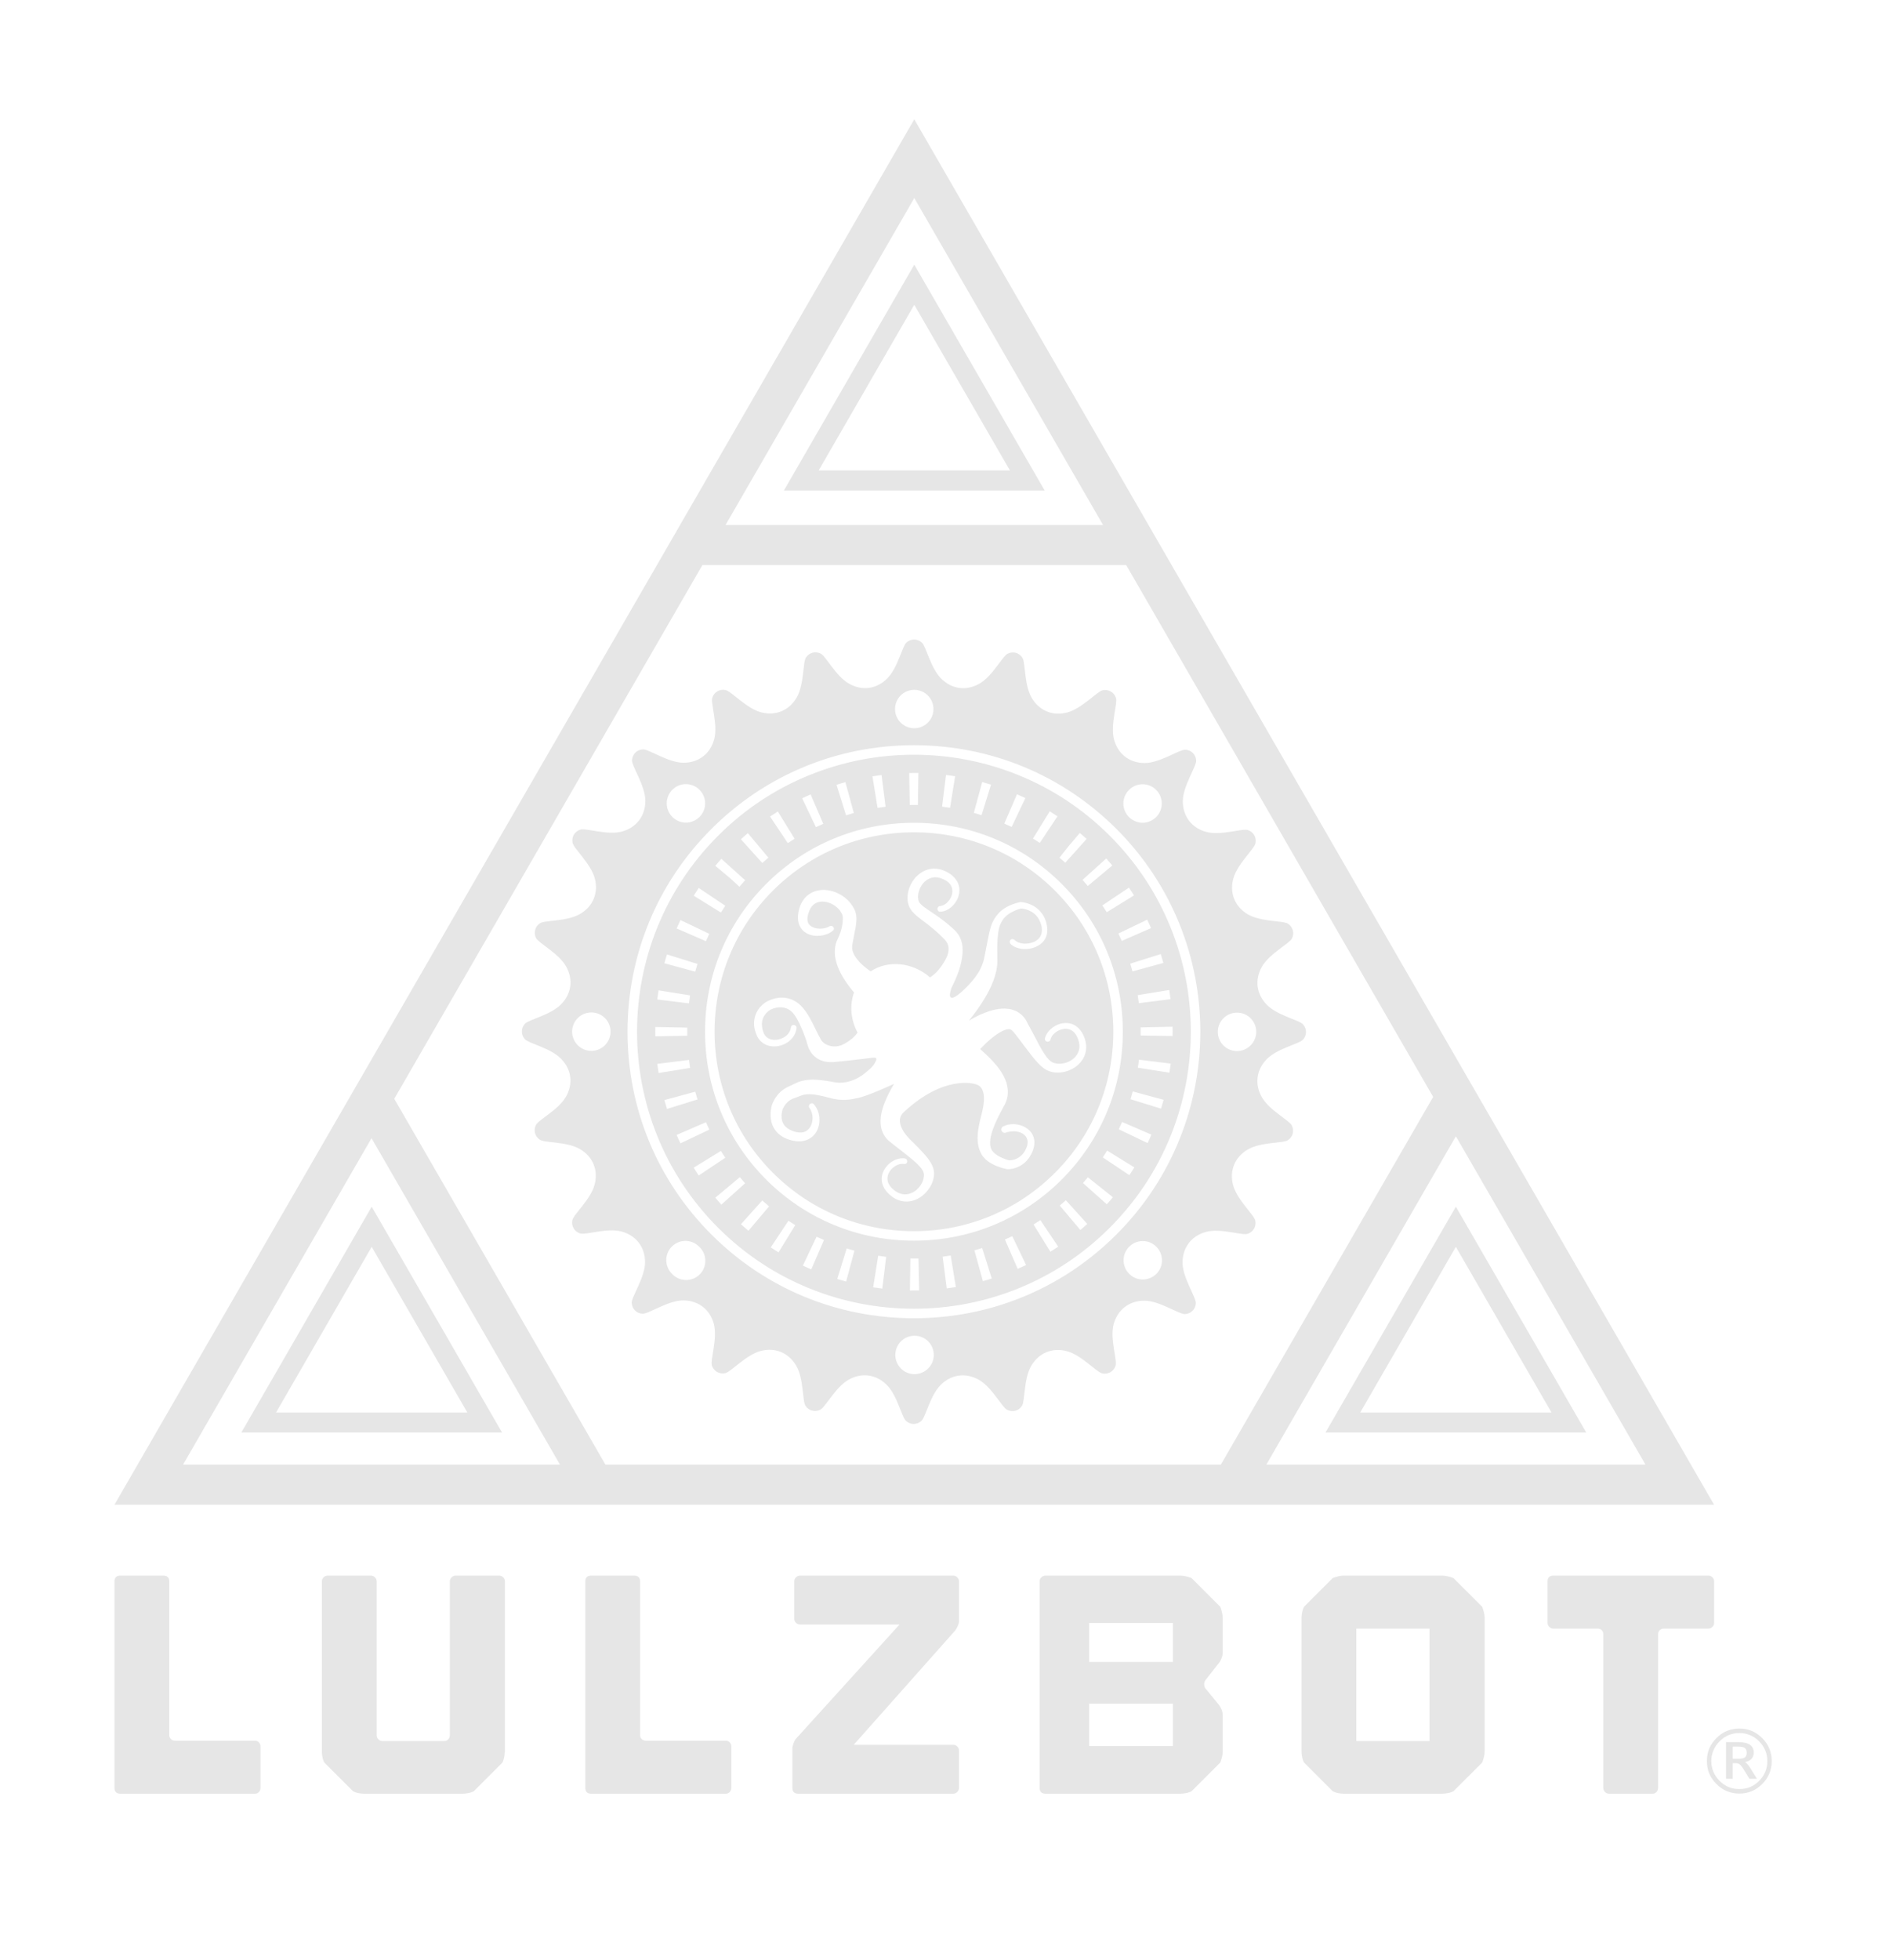 <?xml version="1.0"?>

<!-- Created with Inkscape (http://www.inkscape.org/) -->

<svg xmlns:dc="http://purl.org/dc/elements/1.1/" xmlns:cc="http://creativecommons.org/ns#" xmlns:rdf="http://www.w3.org/1999/02/22-rdf-syntax-ns#" xmlns:svg="http://www.w3.org/2000/svg" xmlns="http://www.w3.org/2000/svg" xmlns:sodipodi="http://sodipodi.sourceforge.net/DTD/sodipodi-0.dtd" xmlns:inkscape="http://www.inkscape.org/namespaces/inkscape" id="svg2" version="1.1" inkscape:version="0.91 r13725" xml:space="preserve" width="368.75" height="382.5" viewBox="0 0 368.75 382.5" sodipodi:docname="Lulzbot_Logo_R_BW.svg"><defs id="defs6"><clipPath clipPathUnits="userSpaceOnUse" id="clipPath18"><path d="m 0,10.02 2950,0 0,3041.99 -2950,0 0,-3041.99 z" id="path20" inkscape:connector-curvature="0"></path></clipPath><clipPath clipPathUnits="userSpaceOnUse" id="clipPath68"><path d="m 0,3052.01 2950,0 0,-3041.99 -2950,0 0,3041.99 z" id="path70" inkscape:connector-curvature="0"></path></clipPath></defs><sodipodi:namedview pagecolor="#ffffff" bordercolor="#666666" borderopacity="1" objecttolerance="10" gridtolerance="10" guidetolerance="10" inkscape:pageopacity="0" inkscape:pageshadow="2" inkscape:window-width="2023" inkscape:window-height="972" id="namedview4" showgrid="false" inkscape:zoom="1.745121" inkscape:cx="118.72539" inkscape:cy="131.59727" inkscape:window-x="41" inkscape:window-y="0" inkscape:window-maximized="0" inkscape:current-layer="g16"></sodipodi:namedview><g inkscape:groupmode="layer" id="layer2" inkscape:label="bg" sodipodi:insensitive="true" style="display:none"><rect style="opacity:1;fill:#000000;fill-opacity:1;fill-rule:evenodd;stroke:none;stroke-width:5;stroke-linecap:round;stroke-linejoin:miter;stroke-miterlimit:10;stroke-dasharray:10, 10;stroke-dashoffset:0;stroke-opacity:1" id="rect5246" width="371.321" height="382.781" x="0" y="0.292"></rect></g><g id="g10" inkscape:groupmode="layer" inkscape:label="ink_ext_XXXXXX" transform="matrix(1.25,0,0,-1.25,0,382.5)"><g id="g12" transform="scale(0.1,0.1)"><g id="g14"><g id="g16" clip-path="url(#clipPath18)"><path style="fill:#e6e6e6;fill-opacity:1;fill-rule:nonzero;stroke:none" d="M 178.477 23.279 L 22.344 293.627 L 334.6 293.627 L 178.477 23.279 z M 178.477 38.645 L 215.328 102.453 L 141.627 102.453 L 178.477 38.645 z M 137.109 110.275 L 219.85 110.275 L 279.766 214.047 L 238.324 285.799 L 118.184 285.799 L 76.963 214.416 L 137.109 110.275 z M 284.203 221.727 L 321.211 285.799 L 247.203 285.799 L 284.203 221.727 z M 72.525 222.102 L 109.311 285.799 L 35.736 285.799 L 72.525 222.102 z " transform="matrix(8,0,0,-8,0,3060)" id="path22"></path><path d="m 398.09,342.602 c 2.57,0 4.68,-0.903 6.32,-2.704 1.61,-1.796 2.391,-3.976 2.391,-6.558 l 0,-64.18 c 0,-2.621 -0.781,-4.808 -2.391,-6.601 -1.64,-1.797 -3.75,-2.7 -6.32,-2.7 l -210.078,0 c -6.211,0 -9.262,3.129 -9.262,9.301 l 0,321.91 c 0,6.129 3.051,9.258 9.262,9.258 l 67.109,0 c 6.129,0 9.219,-3.129 9.219,-9.258 l 0,-239.761 c 0,-2.579 0.89,-4.649 2.691,-6.289 1.758,-1.641 3.949,-2.418 6.559,-2.418 l 124.5,0" style="fill:#e6e6e6;fill-opacity:1;fill-rule:nonzero;stroke:none" id="path24" inkscape:connector-curvature="0"></path><path d="m 785.898,597.629 c 1.762,-1.789 2.653,-3.938 2.653,-6.559 l 0,-266.992 -0.461,0 c 0,-2.578 -0.32,-5.348 -0.981,-8.277 -0.66,-2.891 -1.449,-5.313 -2.418,-7.313 l -44.73,-44.718 c -2.262,-1.25 -5.121,-2.27 -8.512,-2.891 -3.398,-0.668 -6.41,-1.02 -9.027,-1.02 l -154.141,0 c -2.621,0 -5.511,0.352 -8.75,1.02 -3.242,0.621 -6.011,1.641 -8.281,2.891 l -44.73,44.718 c -1.29,2.313 -2.301,5.043 -2.93,8.321 -0.66,3.211 -0.969,6.14 -0.969,8.75 l 0,265.511 c 0,2.621 0.899,4.77 2.688,6.559 1.761,1.801 3.953,2.699 6.57,2.699 l 67.101,0 c 2.579,0 4.77,-0.898 6.571,-2.699 1.789,-1.789 2.687,-3.938 2.687,-6.559 l 0,-239.761 c 0,-2.579 0.864,-4.809 2.66,-6.528 1.762,-1.793 3.981,-2.691 6.563,-2.691 l 96.289,0 c 2.578,0 4.73,0.898 6.328,2.691 1.602,1.719 2.422,3.949 2.422,6.528 l 0,239.761 c 0,2.621 0.898,4.77 2.66,6.559 1.789,1.801 3.981,2.699 6.602,2.699 l 67.578,0 c 2.57,0 4.801,-0.898 6.558,-2.699" style="fill:#e6e6e6;fill-opacity:1;fill-rule:nonzero;stroke:none" id="path26" inkscape:connector-curvature="0"></path><path d="m 1133.36,342.602 c 2.58,0 4.69,-0.903 6.33,-2.704 1.64,-1.796 2.42,-3.976 2.42,-6.558 l 0,-64.18 c 0,-2.621 -0.78,-4.808 -2.42,-6.601 -1.64,-1.797 -3.75,-2.7 -6.33,-2.7 l -210.079,0 c -6.172,0 -9.222,3.129 -9.222,9.301 l 0,321.91 c 0,6.129 3.05,9.258 9.222,9.258 l 67.11,0 c 6.168,0 9.257,-3.129 9.257,-9.258 l 0,-239.761 c 0,-2.579 0.862,-4.649 2.652,-6.289 1.8,-1.641 3.95,-2.418 6.57,-2.418 l 124.49,0" style="fill:#e6e6e6;fill-opacity:1;fill-rule:nonzero;stroke:none" id="path28" inkscape:connector-curvature="0"></path><path d="m 1497.66,529.781 c 0,-2.582 -0.67,-5.351 -2,-8.281 -1.28,-2.891 -2.77,-5.309 -4.33,-7.262 l -158.09,-178.008 155.16,0 c 2.58,0 4.76,-0.859 6.52,-2.66 1.8,-1.789 2.74,-3.98 2.74,-6.558 l 0,-57.852 c 0,-2.621 -0.94,-4.808 -2.74,-6.601 -1.76,-1.797 -3.94,-2.7 -6.52,-2.7 l -241.72,0 c -6.13,0 -9.26,3.129 -9.26,9.301 l 0,60.781 c 0,2.579 0.59,5.43 1.72,8.481 1.13,3.078 2.5,5.617 4.14,7.527 l 161.45,178.012 -155.12,0 c -2.62,0 -4.81,0.898 -6.56,2.699 -1.8,1.762 -2.7,3.942 -2.7,6.52 l 0,57.89 c 0,2.621 0.9,4.77 2.7,6.559 1.75,1.801 3.94,2.699 6.56,2.699 l 238.79,0 c 2.58,0 4.76,-0.898 6.52,-2.699 1.8,-1.789 2.74,-3.938 2.74,-6.559 l 0,-61.289" style="fill:#e6e6e6;fill-opacity:1;fill-rule:nonzero;stroke:none" id="path30" inkscape:connector-curvature="0"></path><path d="m 1700.9,334.281 130.82,0 0,66.168 -130.82,0 0,-66.168 z m 0,131.321 130.82,0 0,60.777 -130.82,0 0,-60.777 z m 204.72,86.097 c 0.98,-2.269 1.88,-5.121 2.66,-8.519 0.82,-3.399 1.25,-6.399 1.25,-8.981 l 0,-53.988 c 0,-2.609 -0.58,-5.473 -1.72,-8.512 -1.13,-3.129 -2.5,-5.629 -4.14,-7.539 l -20.9,-26.762 c -1.64,-1.949 -2.38,-4.378 -2.18,-7.296 0.15,-2.93 1.01,-5.161 2.69,-6.801 l 19.92,-24.34 c 1.6,-1.91 3.09,-4.449 4.38,-7.539 1.29,-3.043 1.95,-5.902 1.95,-8.512 l 0,-57.351 c 0,-2.61 -0.43,-5.539 -1.25,-8.75 -0.78,-3.278 -1.68,-6.008 -2.66,-8.321 L 1860.9,263.77 c -2.31,-1.25 -5.12,-2.27 -8.52,-2.891 -3.43,-0.668 -6.4,-1.02 -8.98,-1.02 l -210.59,0 c -6.17,0 -9.26,3.129 -9.26,9.301 l 0,321.91 c 0,2.621 0.9,4.77 2.7,6.559 1.8,1.801 3.95,2.699 6.56,2.699 l 210.59,0 c 2.58,0 5.55,-0.43 8.98,-1.207 3.4,-0.82 6.21,-1.723 8.52,-2.699 l 44.72,-44.723" style="fill:#e6e6e6;fill-opacity:1;fill-rule:nonzero;stroke:none" id="path32" inkscape:connector-curvature="0"></path><path d="m 2118.12,342.09 114.3,0 0,175.512 -114.3,0 0,-175.512 z m 196.53,209.609 c 0.97,-2.269 1.83,-5.039 2.65,-8.277 0.82,-3.25 1.25,-6.184 1.25,-8.75 l 0,-209.113 c 0,-2.61 -0.43,-5.539 -1.25,-8.75 -0.82,-3.278 -1.68,-6.008 -2.65,-8.321 l -44.77,-44.718 c -2.26,-1.25 -5.11,-2.27 -8.51,-2.891 -3.36,-0.668 -6.41,-1.02 -8.99,-1.02 l -154.18,0 c -2.58,0 -5.5,0.352 -8.75,1.02 -3.24,0.621 -5.97,1.641 -8.24,2.891 l -44.76,44.718 c -1.25,2.313 -2.27,5.043 -2.9,8.321 -0.66,3.211 -0.97,6.14 -0.97,8.75 l 0,209.113 c 0,2.566 0.31,5.5 0.97,8.75 0.63,3.238 1.65,6.008 2.9,8.277 l 44.76,44.723 c 2.27,0.976 5,1.879 8.24,2.699 3.25,0.777 6.17,1.207 8.75,1.207 l 154.18,0 c 2.58,0 5.63,-0.43 8.99,-1.207 3.4,-0.82 6.25,-1.723 8.51,-2.699 l 44.77,-44.723" style="fill:#e6e6e6;fill-opacity:1;fill-rule:nonzero;stroke:none" id="path34" inkscape:connector-curvature="0"></path><path d="m 2676.91,526.852 c 0,-2.571 -0.89,-4.723 -2.65,-6.524 -1.84,-1.797 -3.99,-2.726 -6.56,-2.726 l -69.07,0 c -2.58,0 -4.76,-0.793 -6.6,-2.391 -1.76,-1.602 -2.65,-3.75 -2.65,-6.332 l 0,-239.719 c 0,-2.621 -0.83,-4.808 -2.43,-6.601 -1.64,-1.797 -3.75,-2.7 -6.33,-2.7 l -67.57,0 c -2.66,0 -4.81,0.903 -6.6,2.7 -1.76,1.793 -2.66,3.98 -2.66,6.601 l 0,239.719 c 0,2.582 -0.82,4.73 -2.42,6.332 -1.6,1.598 -3.75,2.391 -6.29,2.391 l -69.1,0 c -2.58,0 -4.77,0.929 -6.57,2.726 -1.75,1.801 -2.65,3.953 -2.65,6.524 l 0,64.218 c 0,6.129 3.04,9.258 9.22,9.258 l 241.72,0 c 2.57,0 4.72,-0.898 6.56,-2.699 1.76,-1.789 2.65,-3.938 2.65,-6.559 l 0,-64.218" style="fill:#e6e6e6;fill-opacity:1;fill-rule:nonzero;stroke:none" id="path36" inkscape:connector-curvature="0"></path><path style="fill:#e6e6e6;fill-opacity:1;fill-rule:nonzero;stroke:none" d="M 178.453 124.793 C 177.931 124.793 177.402 124.983 176.967 125.363 C 176.533 125.75 176.113 126.98 175.537 128.381 C 174.966 129.782 174.238 131.35 173.193 132.395 C 172.148 133.445 170.908 134.059 169.613 134.23 C 168.32 134.402 166.963 134.119 165.689 133.377 C 164.409 132.641 163.297 131.312 162.373 130.096 C 161.451 128.886 160.718 127.791 160.195 127.537 C 159.683 127.277 159.127 127.23 158.619 127.367 C 158.11 127.503 157.656 127.821 157.328 128.305 C 157.011 128.788 156.929 130.09 156.744 131.6 C 156.558 133.108 156.266 134.812 155.533 136.096 C 154.791 137.376 153.754 138.289 152.543 138.791 C 151.337 139.29 149.961 139.368 148.535 138.988 C 147.11 138.602 145.664 137.576 144.434 136.613 C 143.202 135.657 142.192 134.763 141.621 134.65 C 141.055 134.533 140.508 134.631 140.049 134.895 C 139.595 135.153 139.238 135.584 139.047 136.135 C 138.867 136.682 139.15 137.996 139.385 139.523 C 139.619 141.062 139.805 142.811 139.424 144.242 C 139.043 145.667 138.282 146.813 137.242 147.609 C 136.207 148.406 134.897 148.845 133.412 148.84 C 131.938 148.84 130.243 148.167 128.77 147.508 C 127.3 146.849 126.051 146.194 125.475 146.234 C 124.898 146.268 124.389 146.502 124.018 146.873 C 123.647 147.244 123.412 147.748 123.373 148.328 C 123.335 148.904 123.988 150.153 124.648 151.623 C 125.307 153.098 125.977 154.798 125.977 156.273 C 125.977 157.752 125.543 159.061 124.742 160.096 C 123.946 161.132 122.792 161.897 121.367 162.277 C 119.936 162.654 118.184 162.469 116.65 162.229 C 115.123 161.995 113.808 161.707 113.256 161.898 C 112.709 162.078 112.285 162.44 112.016 162.895 C 111.757 163.343 111.661 163.894 111.773 164.465 C 111.891 165.032 112.778 166.047 113.734 167.277 C 114.692 168.509 115.717 169.95 116.104 171.381 C 116.485 172.806 116.401 174.183 115.898 175.395 C 115.399 176.601 114.483 177.635 113.203 178.367 C 111.924 179.103 110.214 179.398 108.705 179.578 C 107.196 179.764 105.883 179.842 105.404 180.164 C 104.922 180.487 104.605 180.945 104.467 181.447 C 104.331 181.956 104.379 182.507 104.633 183.029 C 104.892 183.547 105.981 184.285 107.191 185.207 C 108.398 186.131 109.731 187.243 110.473 188.523 C 111.21 189.807 111.489 191.159 111.314 192.453 C 111.148 193.747 110.527 194.984 109.482 196.027 C 108.438 197.072 106.87 197.801 105.469 198.373 C 104.067 198.948 102.832 199.362 102.445 199.797 C 102.059 200.237 101.875 200.761 101.875 201.283 C 101.87 201.811 102.059 202.331 102.445 202.766 C 102.827 203.201 104.063 203.622 105.465 204.203 C 106.866 204.774 108.428 205.502 109.473 206.547 C 110.523 207.591 111.138 208.826 111.309 210.125 C 111.475 211.414 111.201 212.772 110.459 214.051 C 109.716 215.326 108.383 216.444 107.172 217.361 C 105.962 218.279 104.872 219.016 104.613 219.533 C 104.359 220.056 104.306 220.613 104.443 221.117 C 104.58 221.625 104.897 222.077 105.381 222.404 C 105.863 222.722 107.172 222.805 108.676 222.996 C 110.185 223.176 111.895 223.471 113.174 224.207 C 114.453 224.945 115.372 225.979 115.869 227.186 C 116.368 228.397 116.45 229.774 116.064 231.199 C 115.683 232.63 114.653 234.076 113.695 235.301 C 112.734 236.532 111.841 237.542 111.729 238.113 C 111.611 238.686 111.714 239.227 111.973 239.686 C 112.236 240.141 112.666 240.502 113.207 240.682 C 113.759 240.873 115.075 240.589 116.607 240.354 C 118.136 240.115 119.892 239.931 121.318 240.311 C 122.748 240.697 123.9 241.453 124.691 242.488 C 125.488 243.528 125.927 244.835 125.922 246.32 C 125.917 247.795 125.249 249.496 124.59 250.971 C 123.926 252.436 123.277 253.685 123.311 254.26 C 123.351 254.841 123.579 255.35 123.955 255.715 C 124.321 256.086 124.828 256.326 125.404 256.359 C 125.986 256.398 127.232 255.75 128.707 255.09 C 130.177 254.431 131.875 253.758 133.35 253.758 C 134.828 253.758 136.143 254.202 137.178 254.992 C 138.213 255.783 138.975 256.942 139.355 258.373 C 139.732 259.798 139.546 261.549 139.311 263.078 C 139.077 264.617 138.789 265.924 138.971 266.477 C 139.161 267.023 139.516 267.448 139.971 267.717 C 140.424 267.976 140.977 268.073 141.543 267.961 C 142.11 267.85 143.125 266.961 144.355 265.998 C 145.587 265.041 147.032 264.011 148.463 263.631 C 149.888 263.254 151.264 263.332 152.471 263.836 C 153.676 264.338 154.713 265.251 155.449 266.535 C 156.187 267.814 156.48 269.524 156.66 271.033 C 156.846 272.542 156.924 273.85 157.246 274.334 C 157.564 274.812 158.022 275.134 158.529 275.266 C 159.033 275.402 159.59 275.354 160.107 275.096 C 160.63 274.842 161.362 273.747 162.289 272.541 C 163.212 271.336 164.327 270.002 165.605 269.26 C 166.885 268.523 168.243 268.25 169.531 268.422 C 170.83 268.587 172.059 269.206 173.109 270.252 C 174.149 271.297 174.878 272.863 175.449 274.27 C 176.02 275.671 176.446 276.907 176.881 277.287 C 177.316 277.673 177.837 277.863 178.363 277.863 C 178.886 277.863 179.409 277.674 179.844 277.293 C 180.279 276.913 180.703 275.671 181.279 274.27 C 181.851 272.868 182.578 271.306 183.623 270.256 C 184.668 269.211 185.909 268.596 187.203 268.43 C 188.497 268.259 189.853 268.538 191.127 269.275 C 192.412 270.023 193.52 271.35 194.443 272.561 C 195.366 273.772 196.1 274.862 196.617 275.121 C 197.14 275.38 197.69 275.422 198.199 275.291 C 198.707 275.154 199.16 274.837 199.482 274.359 C 199.805 273.875 199.888 272.567 200.074 271.059 C 200.259 269.55 200.547 267.84 201.283 266.561 C 202.026 265.282 203.061 264.362 204.268 263.865 C 205.479 263.368 206.855 263.284 208.281 263.67 C 209.713 264.05 211.158 265.081 212.383 266.043 C 213.614 267.005 214.624 267.893 215.195 268.006 C 215.762 268.122 216.308 268.02 216.762 267.762 C 217.215 267.498 217.577 267.074 217.764 266.527 C 217.949 265.98 217.667 264.661 217.432 263.127 C 217.198 261.6 217.005 259.846 217.387 258.416 C 217.773 256.995 218.534 255.837 219.574 255.041 C 220.609 254.251 221.924 253.806 223.404 253.816 C 224.878 253.811 226.577 254.486 228.047 255.154 C 229.516 255.814 230.766 256.463 231.342 256.43 C 231.918 256.391 232.426 256.151 232.797 255.779 C 233.163 255.413 233.41 254.904 233.443 254.328 C 233.477 253.752 232.833 252.502 232.168 251.027 C 231.509 249.559 230.845 247.859 230.84 246.385 C 230.84 244.905 231.278 243.592 232.074 242.557 C 232.87 241.522 234.024 240.759 235.449 240.383 C 236.88 239.997 238.627 240.189 240.166 240.428 C 241.694 240.663 243.008 240.946 243.561 240.766 C 244.107 240.579 244.537 240.217 244.801 239.764 C 245.06 239.31 245.155 238.762 245.043 238.195 C 244.925 237.624 244.038 236.604 243.082 235.379 C 242.125 234.153 241.099 232.702 240.713 231.277 C 240.333 229.846 240.42 228.475 240.918 227.264 C 241.422 226.057 242.329 225.022 243.619 224.289 C 244.898 223.547 246.601 223.26 248.109 223.074 C 249.613 222.894 250.928 222.811 251.412 222.488 C 251.891 222.172 252.213 221.711 252.35 221.209 C 252.486 220.701 252.431 220.149 252.178 219.627 C 251.919 219.104 250.829 218.373 249.623 217.449 C 248.412 216.527 247.08 215.408 246.338 214.129 C 245.6 212.85 245.328 211.498 245.498 210.203 C 245.669 208.904 246.289 207.674 247.334 206.629 C 248.379 205.589 249.951 204.861 251.348 204.285 C 252.749 203.714 253.985 203.294 254.365 202.859 C 254.751 202.421 254.941 201.898 254.941 201.375 C 254.941 200.852 254.751 200.326 254.365 199.891 C 253.989 199.457 252.748 199.037 251.352 198.461 C 249.955 197.885 248.384 197.161 247.334 196.111 C 246.299 195.066 245.679 193.831 245.508 192.537 C 245.338 191.237 245.62 189.884 246.357 188.605 C 247.1 187.327 248.428 186.219 249.645 185.297 C 250.856 184.373 251.944 183.636 252.203 183.123 C 252.462 182.601 252.511 182.049 252.373 181.541 C 252.237 181.032 251.919 180.574 251.436 180.252 C 250.958 179.936 249.649 179.846 248.141 179.666 C 246.632 179.475 244.922 179.187 243.637 178.449 C 242.363 177.712 241.445 176.678 240.947 175.467 C 240.444 174.261 240.366 172.884 240.752 171.453 C 241.132 170.028 242.162 168.582 243.119 167.352 C 244.082 166.127 244.971 165.109 245.082 164.543 C 245.2 163.977 245.102 163.429 244.838 162.971 C 244.574 162.517 244.15 162.161 243.604 161.975 C 243.051 161.79 241.745 162.072 240.211 162.307 C 238.677 162.54 236.924 162.722 235.494 162.346 C 234.073 161.964 232.92 161.199 232.119 160.164 C 231.328 159.124 230.895 157.815 230.895 156.336 C 230.9 154.861 231.572 153.163 232.23 151.693 C 232.889 150.218 233.545 148.973 233.506 148.396 C 233.466 147.815 233.233 147.313 232.861 146.941 C 232.49 146.565 231.988 146.337 231.412 146.297 C 230.831 146.258 229.579 146.907 228.109 147.57 C 226.636 148.224 224.937 148.893 223.463 148.898 C 221.988 148.893 220.669 148.46 219.639 147.664 C 218.604 146.868 217.841 145.714 217.461 144.289 C 217.08 142.853 217.271 141.101 217.506 139.572 C 217.74 138.04 218.028 136.726 217.842 136.18 C 217.652 135.632 217.299 135.203 216.846 134.939 C 216.391 134.681 215.845 134.577 215.273 134.689 C 214.707 134.807 213.691 135.697 212.461 136.658 C 211.225 137.616 209.784 138.64 208.359 139.021 C 206.923 139.408 205.547 139.323 204.346 138.82 C 203.139 138.318 202.105 137.406 201.367 136.127 C 200.63 134.837 200.341 133.132 200.156 131.623 C 199.971 130.119 199.893 128.807 199.57 128.328 C 199.248 127.846 198.789 127.527 198.291 127.385 C 197.784 127.254 197.221 127.303 196.703 127.557 C 196.186 127.815 195.448 128.903 194.525 130.109 C 193.608 131.326 192.49 132.654 191.211 133.396 C 189.931 134.134 188.573 134.413 187.279 134.242 C 185.981 134.066 184.752 133.445 183.707 132.4 C 182.667 131.355 181.938 129.788 181.367 128.387 C 180.791 126.985 180.371 125.75 179.936 125.369 C 179.502 124.984 178.981 124.798 178.453 124.793 z M 178.471 134.613 C 180.547 134.613 182.221 136.288 182.221 138.363 C 182.221 140.433 180.547 142.107 178.471 142.107 C 176.396 142.107 174.721 140.433 174.721 138.363 C 174.721 136.288 176.396 134.613 178.471 134.613 z M 178.408 145.418 C 193.363 145.418 207.417 151.229 217.963 161.775 C 239.769 183.587 239.764 219.07 217.953 240.881 C 207.412 251.433 193.364 257.238 178.404 257.238 C 163.448 257.238 149.404 251.433 138.857 240.881 C 128.306 230.335 122.5 216.292 122.5 201.332 C 122.495 186.376 128.305 172.327 138.852 161.779 C 149.399 151.228 163.452 145.418 178.408 145.418 z M 178.408 147.277 C 171.377 147.277 164.526 148.612 158.047 151.234 C 151.337 153.948 145.323 157.938 140.172 163.094 C 119.088 184.178 119.088 218.483 140.172 239.568 C 145.323 244.72 151.337 248.71 158.047 251.43 C 164.526 254.051 171.378 255.379 178.404 255.379 L 178.408 255.379 C 185.434 255.379 192.286 254.051 198.766 251.43 C 205.474 248.715 211.489 244.721 216.641 239.564 C 221.798 234.413 225.786 228.396 228.506 221.688 C 231.122 215.208 232.457 208.358 232.457 201.332 C 232.457 194.301 231.127 187.449 228.506 180.971 C 225.791 174.261 221.797 168.245 216.645 163.094 C 211.493 157.942 205.478 153.948 198.77 151.234 C 192.285 148.612 185.434 147.277 178.408 147.277 z M 179.277 150.838 L 179.186 157.078 C 178.658 157.069 178.125 157.072 177.598 157.082 L 177.48 150.848 C 178.077 150.828 178.676 150.833 179.277 150.838 z M 184.668 151.219 C 185.264 151.291 185.854 151.375 186.449 151.473 L 185.463 157.631 C 184.945 157.547 184.423 157.474 183.9 157.41 L 184.668 151.219 z M 172.09 151.234 L 172.871 157.426 C 172.349 157.493 171.827 157.561 171.305 157.648 L 170.312 151.488 C 170.899 151.395 171.499 151.307 172.09 151.234 z M 191.734 152.605 C 192.316 152.762 192.886 152.933 193.457 153.113 L 191.605 159.07 C 191.108 158.909 190.6 158.762 190.098 158.631 L 191.734 152.605 z M 165.029 152.635 L 166.676 158.65 C 166.168 158.792 165.659 158.939 165.156 159.096 L 163.301 153.143 C 163.872 152.956 164.449 152.796 165.029 152.635 z M 133.898 153.012 C 134.858 153.013 135.817 153.382 136.547 154.119 C 138.012 155.584 138.012 157.957 136.547 159.422 C 135.809 160.144 134.864 160.52 133.896 160.52 C 132.935 160.52 131.972 160.144 131.25 159.422 C 129.785 157.948 129.785 155.584 131.25 154.109 C 131.98 153.377 132.939 153.01 133.898 153.012 z M 223.037 153.037 C 223.996 153.035 224.957 153.4 225.689 154.133 C 227.149 155.598 227.163 157.97 225.689 159.445 C 224.962 160.168 223.998 160.545 223.037 160.545 C 222.09 160.545 221.123 160.168 220.391 159.445 C 218.927 157.98 218.927 155.608 220.391 154.148 C 221.121 153.408 222.078 153.039 223.037 153.037 z M 198.525 154.988 C 199.078 155.223 199.619 155.472 200.166 155.73 L 197.484 161.365 C 197.011 161.14 196.53 160.921 196.051 160.711 L 198.525 154.988 z M 158.238 155.023 L 160.713 160.756 C 160.23 160.961 159.747 161.181 159.273 161.404 L 156.588 155.77 C 157.139 155.511 157.682 155.262 158.238 155.023 z M 204.918 158.322 C 205.425 158.635 205.923 158.957 206.432 159.289 L 202.979 164.484 C 202.534 164.192 202.091 163.908 201.641 163.631 L 204.918 158.322 z M 151.842 158.357 L 155.117 163.67 C 154.672 163.947 154.224 164.231 153.789 164.523 L 150.322 159.338 C 150.82 159 151.328 158.675 151.842 158.357 z M 178.412 160.555 C 189.321 160.555 199.56 164.788 207.256 172.484 C 214.951 180.174 219.186 190.418 219.186 201.332 C 219.186 212.24 214.942 222.485 207.252 230.18 C 199.561 237.87 189.316 242.102 178.408 242.102 C 167.499 242.102 157.256 237.87 149.564 230.18 C 141.869 222.485 137.631 212.24 137.631 201.332 C 137.631 190.423 141.866 180.18 149.561 172.488 C 157.257 164.793 167.5 160.555 178.412 160.555 z M 178.408 162.414 C 167.997 162.414 158.217 166.457 150.873 173.801 C 143.534 181.14 139.492 190.922 139.492 201.332 C 139.492 211.742 143.535 221.516 150.879 228.859 C 158.223 236.198 167.997 240.248 178.408 240.248 C 188.818 240.248 198.599 236.203 205.938 228.859 C 213.281 221.521 217.324 211.747 217.324 201.332 C 217.324 190.922 213.281 181.14 205.938 173.801 C 198.599 166.457 188.823 162.414 178.408 162.414 z M 210.787 162.547 C 211.271 162.957 211.699 163.323 212.119 163.709 L 207.953 168.352 C 207.582 168.019 207.208 167.695 206.816 167.367 L 208.76 164.926 L 210.787 162.547 z M 145.992 162.582 L 150 167.367 C 149.595 167.703 149.195 168.049 148.805 168.4 L 144.629 163.768 C 145.078 163.358 145.528 162.967 145.992 162.582 z M 215.953 167.518 C 216.348 167.961 216.743 168.425 217.133 168.885 L 212.35 172.889 C 212.012 172.484 211.665 172.087 211.318 171.697 L 215.953 167.518 z M 140.811 167.586 L 145.453 171.756 C 145.112 172.136 144.78 172.527 144.443 172.922 L 144.342 173.039 L 142.582 171.414 L 139.633 168.947 L 139.662 168.918 C 140.038 168.469 140.421 168.02 140.811 167.586 z M 182.318 169.494 C 183.091 169.484 183.819 169.676 184.463 169.975 C 184.785 170.121 185.097 170.291 185.381 170.471 C 185.698 170.681 185.971 170.901 186.225 171.17 C 186.747 171.702 187.139 172.424 187.252 173.195 C 187.364 173.947 187.216 174.714 186.924 175.373 C 186.626 176.027 186.186 176.604 185.635 177.064 C 185.087 177.508 184.403 177.858 183.637 177.912 L 183.627 177.898 C 183.598 177.912 183.568 177.908 183.539 177.908 C 183.255 177.933 183.013 177.698 182.994 177.391 C 182.979 177.088 183.199 176.829 183.477 176.814 C 183.502 176.811 183.535 176.811 183.535 176.811 C 184.004 176.757 184.467 176.498 184.854 176.15 C 185.235 175.799 185.543 175.35 185.723 174.871 C 185.909 174.392 185.966 173.875 185.873 173.43 C 185.776 172.961 185.528 172.561 185.182 172.229 C 185 172.069 184.779 171.907 184.574 171.795 C 184.325 171.649 184.087 171.532 183.842 171.439 C 183.354 171.248 182.857 171.16 182.383 171.193 C 181.914 171.228 181.455 171.38 181.045 171.639 C 180.84 171.77 180.634 171.922 180.463 172.088 C 180.37 172.18 180.284 172.274 180.205 172.361 C 180.166 172.41 180.131 172.464 180.092 172.508 L 180.039 172.582 C 180.034 172.587 180.021 172.615 180.016 172.625 L 179.994 172.648 L 179.957 172.693 L 179.883 172.814 L 179.779 172.977 C 179.721 173.089 179.659 173.202 179.605 173.314 C 179.503 173.548 179.414 173.787 179.342 174.025 C 179.219 174.504 179.175 174.987 179.244 175.432 L 179.252 175.525 L 179.273 175.6 L 179.283 175.652 L 179.293 175.682 L 179.311 175.756 C 179.331 175.838 179.366 175.911 179.404 175.988 C 179.488 176.14 179.605 176.292 179.762 176.453 C 180.083 176.781 180.548 177.113 181.035 177.449 C 182.031 178.118 183.1 178.82 184.111 179.602 C 184.619 179.987 185.112 180.398 185.596 180.818 L 185.957 181.141 L 186.309 181.457 C 186.601 181.746 186.875 182.049 187.105 182.41 C 187.569 183.113 187.812 183.947 187.881 184.738 C 187.953 185.545 187.891 186.297 187.779 187.02 C 187.667 187.738 187.495 188.426 187.285 189.096 C 187.08 189.754 186.825 190.395 186.557 191.02 C 186.313 191.591 186.05 192.151 185.771 192.697 C 185.771 192.697 185.772 192.707 185.762 192.717 C 185.659 192.986 184.463 196.247 187.383 193.826 C 187.432 193.787 187.475 193.742 187.525 193.703 C 187.549 193.684 187.578 193.655 187.613 193.635 C 187.828 193.44 188.032 193.261 188.232 193.061 C 189.037 192.313 189.775 191.497 190.41 190.637 C 191.05 189.782 191.553 188.865 191.865 187.918 C 191.949 187.679 192.006 187.454 192.064 187.195 L 192.252 186.316 L 192.598 184.543 L 192.949 182.752 C 193.077 182.152 193.202 181.536 193.398 180.916 C 193.583 180.291 193.868 179.647 194.244 179.086 C 194.434 178.812 194.64 178.557 194.85 178.309 C 195.083 178.03 195.332 177.801 195.596 177.596 C 196.127 177.176 196.704 176.862 197.295 176.613 C 197.587 176.487 197.891 176.381 198.189 176.283 C 198.502 176.186 198.784 176.106 199.137 176.037 L 199.209 176.02 L 199.268 176.023 C 199.498 176.032 199.658 176.067 199.838 176.096 C 200.014 176.126 200.191 176.165 200.367 176.219 C 200.713 176.311 201.055 176.434 201.381 176.59 C 202.036 176.892 202.631 177.336 203.109 177.898 C 203.598 178.445 203.945 179.1 204.17 179.777 C 204.267 180.12 204.347 180.461 204.4 180.809 C 204.458 181.185 204.468 181.547 204.424 181.922 C 204.346 182.679 203.99 183.426 203.443 183.953 C 202.891 184.481 202.212 184.823 201.514 185.008 C 200.82 185.198 200.093 185.247 199.381 185.148 C 198.692 185.041 197.979 184.827 197.373 184.295 C 197.354 184.28 197.333 184.261 197.318 184.242 L 197.314 184.242 C 197.059 183.993 197.042 183.615 197.262 183.4 C 197.472 183.18 197.842 183.21 198.092 183.449 L 198.096 183.455 L 198.1 183.465 C 198.432 183.791 198.97 184.011 199.531 184.1 C 200.097 184.177 200.695 184.144 201.256 183.998 C 201.807 183.851 202.329 183.591 202.715 183.215 C 203.096 182.835 203.324 182.342 203.373 181.811 C 203.412 181.542 203.394 181.248 203.355 180.984 C 203.302 180.687 203.232 180.403 203.135 180.115 C 202.935 179.569 202.656 179.061 202.27 178.641 C 201.89 178.226 201.411 177.903 200.879 177.674 C 200.62 177.551 200.347 177.463 200.064 177.395 C 199.923 177.371 199.774 177.332 199.633 177.318 C 199.535 177.298 199.414 177.288 199.316 177.283 C 199.091 177.337 198.837 177.419 198.604 177.502 C 198.345 177.599 198.087 177.708 197.842 177.83 C 197.339 178.064 196.879 178.342 196.484 178.68 C 196.283 178.845 196.103 179.042 195.957 179.217 C 195.801 179.432 195.645 179.656 195.518 179.885 C 195.254 180.335 195.087 180.803 194.975 181.336 C 194.756 182.395 194.707 183.581 194.682 184.764 C 194.677 185.354 194.683 185.946 194.688 186.547 L 194.707 187.443 C 194.707 187.776 194.683 188.143 194.645 188.484 C 194.483 189.877 194.038 191.175 193.502 192.385 C 192.954 193.601 192.301 194.728 191.592 195.818 C 190.879 196.912 190.118 197.942 189.307 198.947 C 189.253 199.016 189.193 199.085 189.145 199.152 C 189.828 198.752 190.537 198.372 191.283 198.029 C 191.918 197.751 192.574 197.484 193.271 197.264 C 193.985 197.049 194.741 196.873 195.596 196.824 C 196.434 196.775 197.412 196.868 198.35 197.312 C 198.808 197.528 199.229 197.831 199.57 198.172 C 199.918 198.514 200.201 198.904 200.391 199.26 C 200.464 199.397 200.522 199.538 200.586 199.68 C 200.658 199.822 200.733 199.948 200.811 200.086 L 201.25 200.887 L 202.105 202.488 C 202.652 203.553 203.202 204.612 203.809 205.555 C 204.106 206.027 204.438 206.457 204.779 206.805 C 204.961 206.97 205.137 207.112 205.318 207.225 C 205.401 207.273 205.493 207.328 205.586 207.367 C 205.702 207.401 205.802 207.435 205.918 207.469 C 206.368 207.586 206.866 207.605 207.359 207.537 C 207.608 207.497 207.856 207.436 208.1 207.367 C 208.222 207.323 208.35 207.277 208.463 207.229 L 208.637 207.156 L 208.779 207.088 L 208.842 207.059 L 208.848 207.055 C 208.871 207.043 208.934 207.008 208.98 206.975 C 209.038 206.951 209.087 206.917 209.145 206.883 C 209.247 206.81 209.355 206.736 209.457 206.652 C 209.662 206.492 209.844 206.305 210.01 206.105 C 210.332 205.71 210.562 205.251 210.654 204.764 C 210.757 204.27 210.723 203.737 210.582 203.215 C 210.513 202.947 210.429 202.695 210.307 202.426 C 210.204 202.196 210.077 201.946 209.926 201.746 C 209.623 201.331 209.225 201.024 208.756 200.873 C 208.287 200.716 207.749 200.725 207.246 200.867 C 206.739 200.998 206.255 201.268 205.855 201.619 C 205.464 201.952 205.177 202.38 205.074 202.824 C 205.069 202.839 205.069 202.853 205.064 202.873 C 205.034 202.956 204.99 203.046 204.918 203.113 C 204.698 203.333 204.342 203.333 204.127 203.113 C 203.956 202.953 203.921 202.689 204.023 202.484 C 204.218 201.796 204.644 201.238 205.123 200.805 C 205.646 200.331 206.265 199.984 206.943 199.783 C 207.622 199.598 208.369 199.56 209.088 199.77 C 209.805 199.975 210.44 200.442 210.879 201.014 C 211.104 201.296 211.284 201.585 211.445 201.916 C 211.588 202.215 211.714 202.541 211.816 202.863 C 212.016 203.527 212.096 204.257 211.988 204.984 C 211.896 205.712 211.587 206.408 211.162 206.994 C 210.952 207.282 210.702 207.546 210.443 207.791 C 210.307 207.912 210.172 208.025 210.025 208.133 C 209.947 208.182 209.872 208.235 209.805 208.289 C 209.726 208.333 209.678 208.373 209.58 208.422 C 209.488 208.479 209.423 208.513 209.35 208.557 C 209.272 208.59 209.194 208.641 209.121 208.676 C 208.965 208.753 208.81 208.821 208.648 208.885 C 208.336 209.006 208.003 209.109 207.662 209.178 C 206.988 209.324 206.255 209.353 205.543 209.221 C 205.357 209.187 205.171 209.145 205 209.086 C 204.81 209.032 204.619 208.952 204.453 208.869 C 204.097 208.703 203.789 208.485 203.516 208.27 C 202.954 207.821 202.521 207.327 202.096 206.844 C 201.676 206.365 201.288 205.867 200.922 205.383 L 199.824 203.934 L 198.744 202.508 L 198.207 201.811 C 198.11 201.693 198.023 201.58 197.926 201.463 C 197.828 201.355 197.721 201.248 197.623 201.141 C 197.349 200.873 197.148 200.822 196.957 200.822 C 196.767 200.819 196.513 200.862 196.176 200.979 C 195.493 201.214 194.639 201.746 193.838 202.381 C 193.033 203.015 192.236 203.772 191.484 204.559 C 191.434 204.612 191.386 204.656 191.342 204.715 C 192.202 205.476 193.047 206.262 193.857 207.141 C 194.355 207.697 194.863 208.284 195.307 208.953 C 195.76 209.618 196.176 210.389 196.465 211.277 C 196.739 212.166 196.836 213.214 196.631 214.172 C 196.528 214.656 196.357 215.095 196.162 215.506 C 196.103 215.612 196.079 215.666 196.035 215.734 L 195.922 215.93 L 195.713 216.32 C 195.147 217.36 194.61 218.407 194.18 219.457 C 193.735 220.507 193.379 221.58 193.297 222.576 C 193.253 223.06 193.277 223.527 193.404 223.957 C 193.433 224.065 193.471 224.168 193.52 224.275 C 193.525 224.29 193.55 224.334 193.574 224.373 C 193.594 224.417 193.627 224.461 193.652 224.5 C 193.76 224.675 193.917 224.836 194.092 225.002 C 194.811 225.642 195.904 226.127 196.914 226.414 L 196.943 226.424 C 196.992 226.424 197.057 226.424 197.105 226.414 C 197.217 226.414 197.328 226.405 197.445 226.395 C 197.675 226.361 197.9 226.307 198.125 226.234 C 198.569 226.082 198.974 225.838 199.32 225.516 C 199.677 225.198 199.974 224.798 200.199 224.35 L 200.283 224.168 L 200.287 224.168 L 200.287 224.162 L 200.293 224.158 L 200.293 224.145 L 200.318 224.096 L 200.355 223.998 C 200.399 223.894 200.444 223.782 200.484 223.664 C 200.552 223.439 200.596 223.2 200.6 222.98 C 200.62 222.54 200.508 222.126 200.254 221.779 C 200 221.428 199.613 221.16 199.18 220.988 C 198.74 220.822 198.253 220.735 197.779 220.76 C 197.311 220.789 196.865 220.827 196.432 220.988 C 196.123 221.15 195.748 221.038 195.566 220.73 C 195.39 220.443 195.459 220.062 195.723 219.867 L 195.742 219.846 C 195.801 219.827 195.845 219.797 195.898 219.777 C 196.498 219.475 197.129 219.363 197.744 219.363 C 198.413 219.363 199.073 219.49 199.693 219.754 C 200.298 220.018 200.889 220.423 201.314 221.004 C 201.739 221.585 201.953 222.332 201.924 223.025 C 201.919 223.373 201.86 223.708 201.777 224.025 C 201.739 224.187 201.691 224.339 201.627 224.51 L 201.543 224.729 L 201.439 224.939 C 201.172 225.516 200.815 226.081 200.361 226.564 C 199.908 227.043 199.337 227.439 198.717 227.713 C 198.409 227.854 198.086 227.955 197.748 228.039 C 197.587 228.068 197.423 228.098 197.252 228.117 C 197.159 228.127 197.076 228.143 196.988 228.148 L 196.846 228.152 C 196.797 228.157 196.762 228.157 196.68 228.152 L 196.641 228.152 L 196.568 228.137 C 196.202 228.063 195.908 227.986 195.586 227.898 C 195.268 227.796 194.961 227.693 194.648 227.57 C 194.023 227.322 193.413 227.019 192.818 226.58 C 192.526 226.365 192.242 226.107 191.988 225.789 C 191.915 225.712 191.854 225.627 191.797 225.545 C 191.738 225.461 191.685 225.378 191.611 225.266 C 191.519 225.099 191.43 224.924 191.352 224.748 C 191.034 224.041 190.894 223.284 190.855 222.566 C 190.81 221.844 190.868 221.156 190.957 220.492 C 191.05 219.828 191.177 219.182 191.328 218.557 C 191.627 217.297 193.315 212.176 190.361 211.551 C 190.361 211.551 190.357 211.541 190.342 211.541 C 189.991 211.429 184.189 209.797 176.439 217.01 C 174.008 219.246 178.082 222.771 178.082 222.771 C 178.956 223.645 179.849 224.518 180.713 225.529 C 181.148 226.042 181.567 226.591 181.908 227.283 C 182.079 227.636 182.22 228.02 182.289 228.445 C 182.328 228.655 182.339 228.87 182.344 229.09 C 182.339 229.144 182.334 229.197 182.334 229.256 L 182.324 229.324 L 182.318 229.387 L 182.305 229.539 L 182.285 229.676 C 182.163 230.438 181.874 231.136 181.484 231.742 C 181.288 232.035 181.08 232.331 180.836 232.59 C 180.728 232.727 180.6 232.853 180.469 232.971 C 180.41 233.029 180.338 233.089 180.27 233.152 C 180.201 233.215 180.142 233.265 180.039 233.338 C 179.972 233.407 179.922 233.43 179.854 233.479 C 179.775 233.542 179.708 233.587 179.629 233.641 C 179.478 233.738 179.316 233.826 179.16 233.908 C 178.843 234.069 178.507 234.207 178.15 234.311 C 177.452 234.501 176.684 234.52 175.971 234.363 C 175.253 234.212 174.604 233.87 174.057 233.455 C 173.788 233.245 173.525 233.009 173.307 232.775 C 173.052 232.507 172.837 232.239 172.65 231.932 C 172.279 231.322 172.057 230.564 172.119 229.828 C 172.163 229.086 172.461 228.402 172.881 227.836 C 173.291 227.265 173.833 226.804 174.453 226.477 C 175.049 226.154 175.747 225.96 176.488 226.027 C 176.636 226.024 176.801 226.082 176.924 226.199 C 177.149 226.429 177.153 226.784 176.943 226.994 C 176.797 227.135 176.592 227.181 176.412 227.127 C 175.953 227.054 175.426 227.181 174.957 227.426 C 174.483 227.675 174.067 228.036 173.75 228.471 C 173.442 228.894 173.257 229.403 173.238 229.891 C 173.218 230.389 173.37 230.872 173.648 231.301 C 173.785 231.521 173.97 231.731 174.15 231.902 C 174.365 232.102 174.576 232.277 174.801 232.43 C 175.245 232.742 175.738 232.952 176.23 233.029 C 176.724 233.112 177.236 233.05 177.715 232.879 C 177.959 232.8 178.188 232.683 178.408 232.551 C 178.514 232.483 178.622 232.406 178.725 232.332 C 178.778 232.288 178.827 232.249 178.877 232.215 C 178.916 232.175 178.979 232.122 178.984 232.107 L 178.961 232.141 L 179.047 232.059 L 179.164 231.945 L 179.293 231.811 C 179.38 231.712 179.463 231.613 179.547 231.506 C 179.703 231.296 179.849 231.08 179.967 230.852 C 180.201 230.398 180.327 229.915 180.355 229.451 L 180.367 229.363 L 180.361 229.217 L 180.361 229.203 L 180.355 229.193 C 180.36 229.168 180.36 229.148 180.355 229.123 C 180.345 229.031 180.333 228.939 180.303 228.846 C 180.254 228.671 180.165 228.479 180.043 228.279 C 179.799 227.894 179.439 227.487 179.029 227.092 C 178.208 226.311 177.241 225.563 176.283 224.807 L 174.818 223.67 L 174.088 223.088 L 173.623 222.717 L 173.496 222.609 C 173.409 222.537 173.324 222.453 173.252 222.381 C 172.929 222.048 172.646 221.653 172.426 221.225 C 172.212 220.8 172.064 220.335 171.977 219.881 C 171.81 218.967 171.896 218.109 172.037 217.342 C 172.35 215.794 172.93 214.501 173.545 213.27 C 173.852 212.67 174.175 212.093 174.506 211.537 C 174.511 211.532 174.511 211.521 174.516 211.506 L 174.525 211.498 C 174.52 211.498 174.525 211.492 174.525 211.492 C 174.525 211.492 169.121 214.054 167.051 214.338 C 167.051 214.343 167.047 214.338 167.047 214.338 C 166.886 214.377 166.724 214.415 166.562 214.445 C 165.576 214.64 164.536 214.68 163.529 214.559 C 163.281 214.529 163.032 214.484 162.783 214.436 L 162.418 214.359 L 162.07 214.266 C 161.665 214.158 161.289 214.06 160.904 213.963 C 160.128 213.778 159.355 213.625 158.633 213.557 C 158.267 213.523 157.925 213.494 157.598 213.533 C 157.275 213.558 156.978 213.592 156.66 213.689 C 156.343 213.788 155.985 213.939 155.57 214.104 C 155.36 214.182 155.142 214.269 154.918 214.338 L 154.801 214.377 L 154.703 214.416 C 154.634 214.446 154.57 214.476 154.506 214.516 C 153.975 214.778 153.491 215.237 153.125 215.793 C 153.037 215.939 152.948 216.087 152.881 216.234 L 152.828 216.332 C 152.808 216.371 152.817 216.341 152.797 216.391 C 152.773 216.453 152.749 216.542 152.73 216.619 C 152.642 216.937 152.587 217.282 152.568 217.619 C 152.533 218.293 152.672 218.914 152.994 219.416 C 153.31 219.93 153.848 220.32 154.512 220.604 C 155.185 220.891 155.895 221.052 156.52 220.979 C 157.155 220.911 157.684 220.598 158.061 220.07 C 158.798 219.03 158.828 217.312 158.018 216.193 L 158.012 216.193 C 157.832 216.013 157.856 215.697 158.076 215.467 C 158.291 215.257 158.608 215.227 158.793 215.398 L 158.799 215.402 C 158.814 215.412 158.824 215.433 158.838 215.443 C 159.488 216.171 159.848 217.083 159.945 218.025 C 160.033 218.988 159.873 219.997 159.342 220.891 C 159.073 221.336 158.711 221.745 158.256 222.043 C 157.812 222.35 157.306 222.556 156.783 222.648 C 155.738 222.83 154.735 222.635 153.852 222.322 C 152.948 222.015 152.007 221.447 151.363 220.568 C 151.041 220.135 150.796 219.636 150.645 219.139 C 150.497 218.621 150.431 218.109 150.426 217.596 C 150.416 217.093 150.464 216.604 150.566 216.102 C 150.586 215.979 150.626 215.857 150.654 215.725 C 150.669 215.666 150.718 215.54 150.738 215.486 L 150.811 215.301 C 150.913 215.057 151.025 214.831 151.152 214.607 C 151.64 213.737 152.354 212.923 153.291 212.367 C 153.409 212.293 153.531 212.229 153.648 212.166 L 153.842 212.072 L 154.02 211.994 C 154.191 211.92 154.356 211.854 154.537 211.76 C 154.888 211.585 155.287 211.37 155.766 211.18 C 156.234 210.988 156.768 210.852 157.275 210.773 C 157.788 210.701 158.282 210.676 158.766 210.676 C 159.717 210.696 160.615 210.804 161.494 210.936 C 161.924 210.999 162.368 211.08 162.783 211.164 L 162.936 211.186 L 163.051 211.199 L 163.311 211.238 C 163.477 211.253 163.642 211.267 163.809 211.277 C 164.81 211.306 165.792 211.1 166.734 210.695 C 166.734 210.695 166.744 210.696 166.744 210.686 C 166.748 210.681 166.757 210.686 166.762 210.676 C 167.074 210.545 167.372 210.393 167.676 210.217 C 168.276 209.871 168.852 209.437 169.385 208.953 L 169.4 208.943 C 169.98 208.478 170.488 207.977 170.742 207.498 C 171.152 206.742 171.216 206.457 170.791 206.398 C 170.44 206.36 169.751 206.478 168.643 206.609 C 168.55 206.619 168.453 206.633 168.346 206.648 L 168.34 206.648 C 167.436 206.751 166.547 206.859 165.658 206.951 C 164.692 207.034 163.75 207.175 162.705 207.254 C 162.183 207.278 161.631 207.263 161.055 207.15 C 160.488 207.033 159.897 206.806 159.369 206.43 C 158.852 206.058 158.412 205.574 158.119 205.041 C 157.973 204.782 157.851 204.511 157.754 204.242 C 157.651 203.948 157.607 203.772 157.543 203.572 C 157.323 202.751 157.021 201.97 156.709 201.199 C 156.386 200.443 156.065 199.691 155.684 199.002 C 155.312 198.323 154.898 197.698 154.404 197.293 C 153.936 196.888 153.286 196.624 152.627 196.57 C 151.962 196.512 151.235 196.652 150.586 196.945 C 150.507 196.979 150.421 197.025 150.367 197.055 C 150.308 197.078 150.239 197.127 150.172 197.176 C 150.034 197.27 149.902 197.381 149.77 197.502 C 149.516 197.737 149.302 198.006 149.137 198.309 C 148.794 198.894 148.667 199.583 148.75 200.297 C 148.784 200.658 148.878 201.009 149.004 201.375 L 149.057 201.502 L 149.057 201.537 C 149.062 201.551 149.072 201.555 149.072 201.555 L 149.096 201.619 C 149.126 201.683 149.136 201.698 149.16 201.736 C 149.17 201.76 149.19 201.8 149.209 201.834 C 149.293 201.97 149.385 202.107 149.492 202.225 C 149.922 202.693 150.596 202.933 151.309 202.908 C 152.016 202.903 152.749 202.649 153.33 202.229 C 153.911 201.8 154.307 201.176 154.391 200.492 C 154.396 200.457 154.404 200.402 154.414 200.363 C 154.522 200.076 154.838 199.935 155.127 200.037 C 155.414 200.143 155.571 200.447 155.469 200.725 C 155.415 201.188 155.259 201.643 155.025 202.033 C 154.77 202.473 154.434 202.854 154.053 203.158 C 153.281 203.773 152.349 204.134 151.357 204.188 C 150.86 204.211 150.347 204.158 149.859 204.002 C 149.361 203.841 148.892 203.563 148.516 203.182 C 148.326 203.007 148.154 202.791 148.008 202.576 C 147.979 202.517 147.943 202.464 147.904 202.4 C 147.866 202.337 147.838 202.269 147.812 202.229 L 147.773 202.156 L 147.734 202.055 L 147.666 201.893 C 147.485 201.453 147.339 200.993 147.262 200.506 C 147.1 199.528 147.236 198.455 147.705 197.541 C 147.935 197.082 148.227 196.667 148.578 196.311 C 148.749 196.131 148.941 195.956 149.141 195.805 C 149.244 195.721 149.35 195.643 149.482 195.564 C 149.605 195.487 149.712 195.433 149.818 195.369 C 150.698 194.935 151.666 194.657 152.711 194.676 C 153.761 194.701 154.789 195.027 155.658 195.662 C 156.523 196.291 157.114 197.098 157.607 197.859 C 158.105 198.636 158.51 199.421 158.9 200.207 C 159.287 200.993 159.644 201.776 160.074 202.533 C 160.298 202.962 160.43 203.163 160.615 203.338 C 160.796 203.524 160.966 203.646 161.162 203.738 C 161.342 203.846 161.558 203.943 161.807 204.025 C 162.06 204.108 162.364 204.163 162.686 204.193 C 163.356 204.252 164.092 204.08 164.766 203.719 C 165.186 203.494 165.586 203.229 165.971 202.932 C 165.971 202.932 166.729 202.463 167.402 201.492 C 166.065 199.001 165.824 196.135 166.713 193.68 C 166.098 192.937 165.493 192.16 164.945 191.32 C 164.364 190.432 163.825 189.465 163.443 188.367 C 163.257 187.815 163.1 187.238 163.018 186.623 C 162.94 186.013 162.94 185.364 163.043 184.729 C 163.1 184.416 163.179 184.103 163.281 183.801 C 163.306 183.728 163.335 183.651 163.363 183.582 L 163.389 183.527 C 163.389 183.519 163.394 183.498 163.404 183.488 L 163.443 183.412 L 163.584 183.109 C 163.775 182.703 163.941 182.292 164.078 181.877 C 164.347 181.057 164.505 180.198 164.525 179.48 C 164.545 179.114 164.517 178.812 164.453 178.592 C 164.424 178.479 164.375 178.372 164.287 178.215 C 164.208 178.069 164.088 177.899 163.961 177.674 C 163.248 176.741 162.042 176.057 160.855 175.949 C 159.634 175.837 158.61 176.36 158.082 177.518 C 158.013 177.649 157.954 177.801 157.9 177.957 C 157.872 178.031 157.847 178.108 157.828 178.186 L 157.744 178.475 C 157.662 178.752 157.608 179.086 157.613 179.359 C 157.613 179.936 157.823 180.375 158.271 180.707 C 158.721 181.043 159.396 181.219 160.078 181.219 C 160.748 181.229 161.455 181.068 161.992 180.721 L 162.002 180.73 C 162.172 180.618 162.441 180.658 162.627 180.838 C 162.827 181.048 162.856 181.356 162.676 181.537 C 162.671 181.547 162.665 181.55 162.65 181.555 C 162.299 181.877 161.891 182.098 161.471 182.27 C 161.046 182.431 160.605 182.541 160.156 182.59 C 159.262 182.689 158.301 182.59 157.402 182.082 C 156.962 181.828 156.552 181.447 156.27 180.979 C 155.981 180.51 155.83 179.984 155.781 179.48 C 155.732 178.973 155.772 178.509 155.855 178.025 L 155.922 177.717 C 155.942 177.609 155.972 177.497 156.002 177.385 C 156.066 177.166 156.132 176.932 156.225 176.717 C 156.562 175.833 157.202 174.955 158.086 174.398 C 158.97 173.837 160.016 173.626 160.992 173.66 C 161.973 173.704 162.899 173.972 163.744 174.402 C 164.594 174.831 165.366 175.422 165.986 176.193 L 165.992 176.209 L 166.061 176.291 C 166.163 176.444 166.299 176.62 166.455 176.863 C 166.616 177.098 166.783 177.399 166.904 177.717 C 167.149 178.367 167.202 178.998 167.182 179.555 C 167.138 180.663 166.894 181.613 166.713 182.57 C 166.62 183.039 166.529 183.515 166.445 183.988 L 166.391 184.344 L 166.377 184.426 L 166.373 184.475 L 166.373 184.506 C 166.358 184.54 166.362 184.573 166.352 184.613 C 166.337 184.75 166.343 184.895 166.348 185.037 C 166.401 185.598 166.622 186.175 166.998 186.746 C 167.383 187.322 167.895 187.883 168.477 188.4 C 168.94 188.8 169.434 189.193 169.951 189.549 C 173.35 187.298 178.125 187.737 181.553 190.725 C 182.134 190.35 182.695 189.862 183.223 189.252 C 183.233 189.242 183.232 189.236 183.242 189.221 C 183.271 189.192 183.291 189.163 183.314 189.129 C 183.667 188.694 183.985 188.239 184.268 187.775 C 184.546 187.317 184.801 186.843 184.967 186.369 C 185.123 185.89 185.195 185.408 185.166 184.988 C 185.131 184.56 185.015 184.187 184.805 183.85 C 184.707 183.688 184.585 183.528 184.443 183.377 L 184.131 183.061 L 183.818 182.748 C 183.403 182.332 182.963 181.937 182.52 181.551 C 181.631 180.77 180.689 180.072 179.688 179.311 C 179.185 178.919 178.662 178.513 178.145 177.932 C 177.886 177.639 177.647 177.292 177.467 176.877 C 177.373 176.682 177.305 176.467 177.262 176.252 C 177.252 176.203 177.235 176.149 177.23 176.096 L 177.207 175.965 L 177.188 175.805 L 177.168 175.666 C 177.105 174.895 177.212 174.128 177.445 173.43 C 177.563 173.083 177.706 172.762 177.877 172.439 C 177.959 172.278 178.048 172.127 178.15 171.971 C 178.199 171.898 178.248 171.819 178.311 171.752 C 178.356 171.673 178.404 171.619 178.463 171.541 L 178.471 171.525 C 178.471 171.525 178.476 171.531 178.471 171.521 C 178.481 171.511 178.487 171.507 178.492 171.498 C 178.512 171.468 178.53 171.453 178.545 171.43 L 178.637 171.311 C 178.7 171.237 178.766 171.174 178.828 171.105 C 178.961 170.974 179.092 170.848 179.234 170.721 C 179.512 170.482 179.819 170.276 180.146 170.086 C 180.796 169.725 181.562 169.504 182.318 169.494 z M 196.914 226.414 L 196.869 226.414 L 196.924 226.424 C 196.919 226.414 196.919 226.414 196.914 226.414 z M 220.377 173.207 C 220.718 173.705 221.046 174.211 221.363 174.729 L 216.051 178.006 C 215.772 177.556 215.488 177.112 215.189 176.682 L 220.377 173.207 z M 136.396 173.27 L 141.582 176.742 C 141.288 177.181 141.005 177.62 140.727 178.068 L 135.42 174.783 C 135.737 174.276 136.06 173.768 136.396 173.27 z M 223.949 179.465 C 224.208 180.017 224.452 180.56 224.697 181.111 L 218.98 183.605 C 218.77 183.122 218.55 182.641 218.32 182.162 L 223.949 179.465 z M 132.828 179.533 L 138.463 182.225 C 138.233 182.697 138.013 183.176 137.803 183.66 L 132.086 181.176 C 132.32 180.623 132.569 180.076 132.828 179.533 z M 226.588 186.176 C 226.763 186.752 226.938 187.331 227.1 187.912 L 221.074 189.555 C 220.933 189.051 220.791 188.542 220.635 188.045 L 226.588 186.176 z M 130.195 186.242 L 136.152 188.1 C 136.001 188.592 135.855 189.1 135.713 189.607 L 129.693 187.967 C 129.85 187.391 130.02 186.813 130.195 186.242 z M 228.248 193.182 C 228.341 193.778 228.427 194.373 228.506 194.975 L 222.314 195.756 C 222.246 195.233 222.173 194.716 222.086 194.193 L 228.248 193.182 z M 128.551 193.25 L 134.713 194.236 C 134.634 194.754 134.556 195.275 134.492 195.793 L 128.297 195.033 C 128.374 194.437 128.458 193.84 128.551 193.25 z M 115.436 197.566 C 117.51 197.566 119.186 199.241 119.186 201.316 C 119.186 203.381 117.501 205.066 115.436 205.066 L 115.424 205.066 C 113.359 205.056 111.686 203.382 111.686 201.307 C 111.686 199.242 113.36 197.566 115.436 197.566 z M 241.475 197.605 C 243.55 197.59 245.225 199.28 245.225 201.34 L 245.225 201.355 C 245.225 203.422 243.55 205.09 241.475 205.105 C 239.408 205.105 237.725 203.422 237.725 201.355 C 237.725 199.28 239.4 197.605 241.475 197.605 z M 228.896 200.354 C 228.911 200.955 228.911 201.561 228.896 202.162 L 222.662 202.059 C 222.672 201.536 222.672 201.009 222.662 200.486 L 228.896 200.354 z M 127.926 200.408 L 134.16 200.525 C 134.15 201.058 134.15 201.58 134.16 202.107 L 127.926 202.221 C 127.911 201.614 127.911 201.014 127.926 200.408 z M 222.334 206.785 L 228.525 207.547 C 228.458 208.143 228.374 208.733 228.281 209.318 L 222.113 208.352 C 222.202 207.834 222.27 207.313 222.334 206.785 z M 134.498 206.828 C 134.561 207.351 134.638 207.873 134.721 208.391 L 128.561 209.387 C 128.463 208.79 128.379 208.201 128.307 207.6 L 134.498 206.828 z M 221.123 212.977 L 227.148 214.613 C 226.992 215.19 226.826 215.76 226.645 216.336 L 220.689 214.5 C 220.841 213.993 220.987 213.484 221.123 212.977 z M 135.717 213.029 C 135.863 213.532 136.006 214.045 136.162 214.543 L 130.205 216.398 C 130.025 215.822 129.859 215.247 129.697 214.666 L 135.717 213.029 z M 219.043 218.934 L 224.766 221.408 C 224.537 221.961 224.282 222.507 224.023 223.055 L 218.395 220.363 C 218.62 219.89 218.833 219.412 219.043 218.934 z M 137.812 218.988 C 138.018 219.471 138.238 219.948 138.467 220.432 L 132.832 223.109 C 132.568 222.567 132.325 222.019 132.086 221.463 L 137.812 218.988 z M 216.127 224.523 L 221.436 227.801 C 221.123 228.315 220.8 228.817 220.463 229.314 L 215.279 225.852 C 215.572 225.412 215.854 224.973 216.127 224.523 z M 140.727 224.588 C 141.005 225.038 141.288 225.477 141.582 225.922 L 136.391 229.383 C 136.054 228.885 135.732 228.372 135.414 227.854 L 140.727 224.588 z M 144.418 229.711 C 144.755 230.116 145.102 230.509 145.453 230.9 L 140.811 235.076 C 140.416 234.626 140.019 234.172 139.633 233.713 L 144.418 229.711 z M 212.369 229.738 L 217.252 233.631 L 217.203 233.689 C 216.798 234.173 216.431 234.593 216.064 235.008 L 211.406 230.852 C 211.734 230.485 212.057 230.12 212.369 229.738 z M 208.066 234.207 L 212.252 238.84 C 211.807 239.246 211.348 239.637 210.895 240.023 L 206.881 235.248 C 207.281 234.906 207.676 234.565 208.066 234.207 z M 148.799 234.252 C 149.194 234.603 149.595 234.949 150 235.291 L 150.137 235.402 L 146.109 240.164 L 146.029 240.105 C 145.532 239.685 145.082 239.3 144.639 238.898 L 148.799 234.252 z M 203.096 238.094 L 206.572 243.273 C 206.065 243.611 205.555 243.943 205.043 244.256 L 201.762 238.947 C 202.212 238.675 202.656 238.386 203.096 238.094 z M 153.906 238.211 C 154.35 238.508 154.79 238.792 155.244 239.061 L 151.973 244.383 C 151.47 244.065 150.963 243.743 150.459 243.412 L 153.906 238.211 z M 197.607 241.225 L 200.303 246.854 C 199.765 247.112 199.213 247.361 198.662 247.6 L 196.172 241.877 C 196.649 241.667 197.139 241.453 197.607 241.225 z M 159.4 241.326 C 159.878 241.55 160.357 241.765 160.846 241.975 L 158.363 247.703 C 157.817 247.469 157.27 247.22 156.729 246.965 L 159.4 241.326 z M 133.811 242.148 C 134.77 242.152 135.731 242.523 136.461 243.256 C 136.486 243.28 136.513 243.288 136.523 243.318 C 136.547 243.337 136.563 243.353 136.588 243.377 C 138.048 244.842 138.061 247.205 136.596 248.68 C 135.859 249.416 134.898 249.777 133.936 249.777 C 132.989 249.777 132.021 249.417 131.283 248.689 C 131.274 248.666 131.26 248.651 131.25 248.641 C 131.211 248.617 131.187 248.578 131.148 248.553 L 131.162 248.553 C 129.687 247.078 129.697 244.705 131.162 243.24 C 131.892 242.508 132.851 242.145 133.811 242.148 z M 223.076 242.176 C 224.035 242.175 224.993 242.542 225.723 243.279 C 227.188 244.739 227.203 247.118 225.738 248.578 C 225.001 249.314 224.037 249.676 223.076 249.676 C 222.124 249.676 221.162 249.314 220.439 248.578 C 218.964 247.118 218.966 244.739 220.426 243.279 C 221.158 242.547 222.117 242.177 223.076 242.176 z M 191.734 243.537 L 193.604 249.494 C 193.027 249.674 192.45 249.841 191.869 250.002 L 190.215 243.988 C 190.722 243.846 191.226 243.693 191.734 243.537 z M 165.283 243.617 C 165.781 243.773 166.284 243.915 166.793 244.051 L 165.172 250.076 C 164.591 249.92 164.014 249.754 163.438 249.578 L 165.283 243.617 z M 185.586 244.998 L 186.592 251.154 C 186.002 251.252 185.406 251.34 184.811 251.414 L 184.014 245.227 C 184.541 245.158 185.063 245.087 185.586 244.998 z M 171.426 245.037 C 171.948 245.125 172.466 245.197 172.988 245.256 L 172.23 251.453 C 171.639 251.381 171.039 251.297 170.453 251.199 L 171.426 245.037 z M 179.293 245.574 L 179.424 251.811 C 178.824 251.824 178.223 251.828 177.623 251.818 L 177.715 245.578 C 178.237 245.588 178.77 245.589 179.293 245.574 z M 178.525 260.652 C 180.6 260.638 182.275 262.313 182.285 264.389 C 182.285 266.463 180.6 268.138 178.535 268.152 C 176.46 268.152 174.785 266.477 174.775 264.402 C 174.775 262.328 176.45 260.652 178.525 260.652 z " transform="matrix(8,0,0,-8,0,3060)" id="path46"></path><path d="m 2273.59,1113.57 149.34,-258.59 -298.67,0 149.33,258.59 z m 0,62.66 -203.63,-352.582 407.23,0 -203.6,352.582" style="fill:#e6e6e6;fill-opacity:1;fill-rule:nonzero;stroke:none" id="path58" inkscape:connector-curvature="0"></path><path d="m 580.469,1113.57 149.332,-258.59 -298.672,0 149.34,258.59 z m 0,62.66 -203.59,-352.582 407.18,0 -203.59,352.582" style="fill:#e6e6e6;fill-opacity:1;fill-rule:nonzero;stroke:none" id="path60" inkscape:connector-curvature="0"></path><path d="m 1427.81,2584.2 149.34,-258.6 -298.67,0 149.33,258.6 z m 0,62.65 -203.59,-352.57 407.23,0 -203.64,352.57" style="fill:#e6e6e6;fill-opacity:1;fill-rule:nonzero;stroke:none" id="path62" inkscape:connector-curvature="0"></path></g></g><g id="g64" style="fill:#e6e6e6;fill-opacity:1"><g id="g66" clip-path="url(#clipPath68)" style="fill:#e6e6e6;fill-opacity:1"><path d="m 2716.25,354.59 c -5.94,0 -11.52,-1.102 -16.72,-3.281 -5.12,-2.11 -9.8,-5.321 -14.06,-9.688 -4.3,-4.301 -7.5,-9.019 -9.69,-14.223 -2.19,-5.226 -3.28,-10.777 -3.28,-16.718 0,-5.86 1.09,-11.371 3.28,-16.559 2.19,-5.242 5.39,-9.961 9.69,-14.223 4.26,-4.296 8.94,-7.5 14.06,-9.687 5.2,-2.109 10.78,-3.121 16.72,-3.121 6.02,0 11.6,1.012 16.72,3.121 5.19,2.187 9.92,5.391 14.22,9.687 4.26,4.262 7.42,8.954 9.53,14.063 2.19,5.199 3.28,10.777 3.28,16.719 0,6.019 -1.09,11.64 -3.28,16.879 -2.19,5.191 -5.39,9.882 -9.53,14.062 -4.3,4.367 -9.03,7.578 -14.22,9.688 -5.12,2.179 -10.7,3.281 -16.72,3.281 z m 0,7.031 c 6.95,0 13.44,-1.25 19.37,-3.75 6.02,-2.5 11.49,-6.25 16.41,-11.25 5,-5 8.67,-10.473 11.09,-16.41 2.5,-5.941 3.76,-12.461 3.76,-19.531 0,-6.871 -1.26,-13.282 -3.76,-19.219 -2.42,-5.941 -6.09,-11.402 -11.09,-16.402 -4.92,-5 -10.39,-8.75 -16.41,-11.25 -5.93,-2.5 -12.42,-3.75 -19.37,-3.75 -6.87,0 -13.36,1.25 -19.37,3.75 -6.06,2.5 -11.53,6.25 -16.41,11.25 -5,5 -8.75,10.461 -11.25,16.402 -2.42,5.937 -3.6,12.348 -3.6,19.219 0,7.07 1.18,13.59 3.6,19.531 2.5,5.937 6.25,11.41 11.25,16.41 4.88,5 10.35,8.75 16.41,11.25 6.01,2.5 12.5,3.75 19.37,3.75 z m -1.87,-28.281 -8.44,0 0,-18.91 8.44,0 c 5,0 8.47,0.672 10.46,2.031 1.96,1.449 2.97,3.91 2.97,7.348 0,3.429 -1.01,5.863 -2.97,7.339 -1.99,1.454 -5.46,2.192 -10.46,2.192 z m 0.46,7.031 c 8.01,0 13.99,-1.371 17.97,-4.062 3.95,-2.739 5.94,-6.84 5.94,-12.348 0,-3.981 -1.21,-7.262 -3.59,-9.84 -2.43,-2.5 -5.78,-4.141 -10.16,-4.851 1.13,-0.418 2.42,-1.52 3.91,-3.282 1.56,-1.789 3.36,-4.328 5.47,-7.648 l 9.37,-15.16 -11.72,0 -8.75,14.218 c -2.73,4.372 -4.92,7.114 -6.56,8.282 -1.68,1.25 -3.75,1.879 -6.25,1.879 l -4.53,0 0,-24.379 -10.47,0 0,57.191 19.37,0 z" style="fill:#e6e6e6;fill-opacity:1;fill-rule:nonzero;stroke:none" id="path72" inkscape:connector-curvature="0"></path></g></g></g></g></svg>